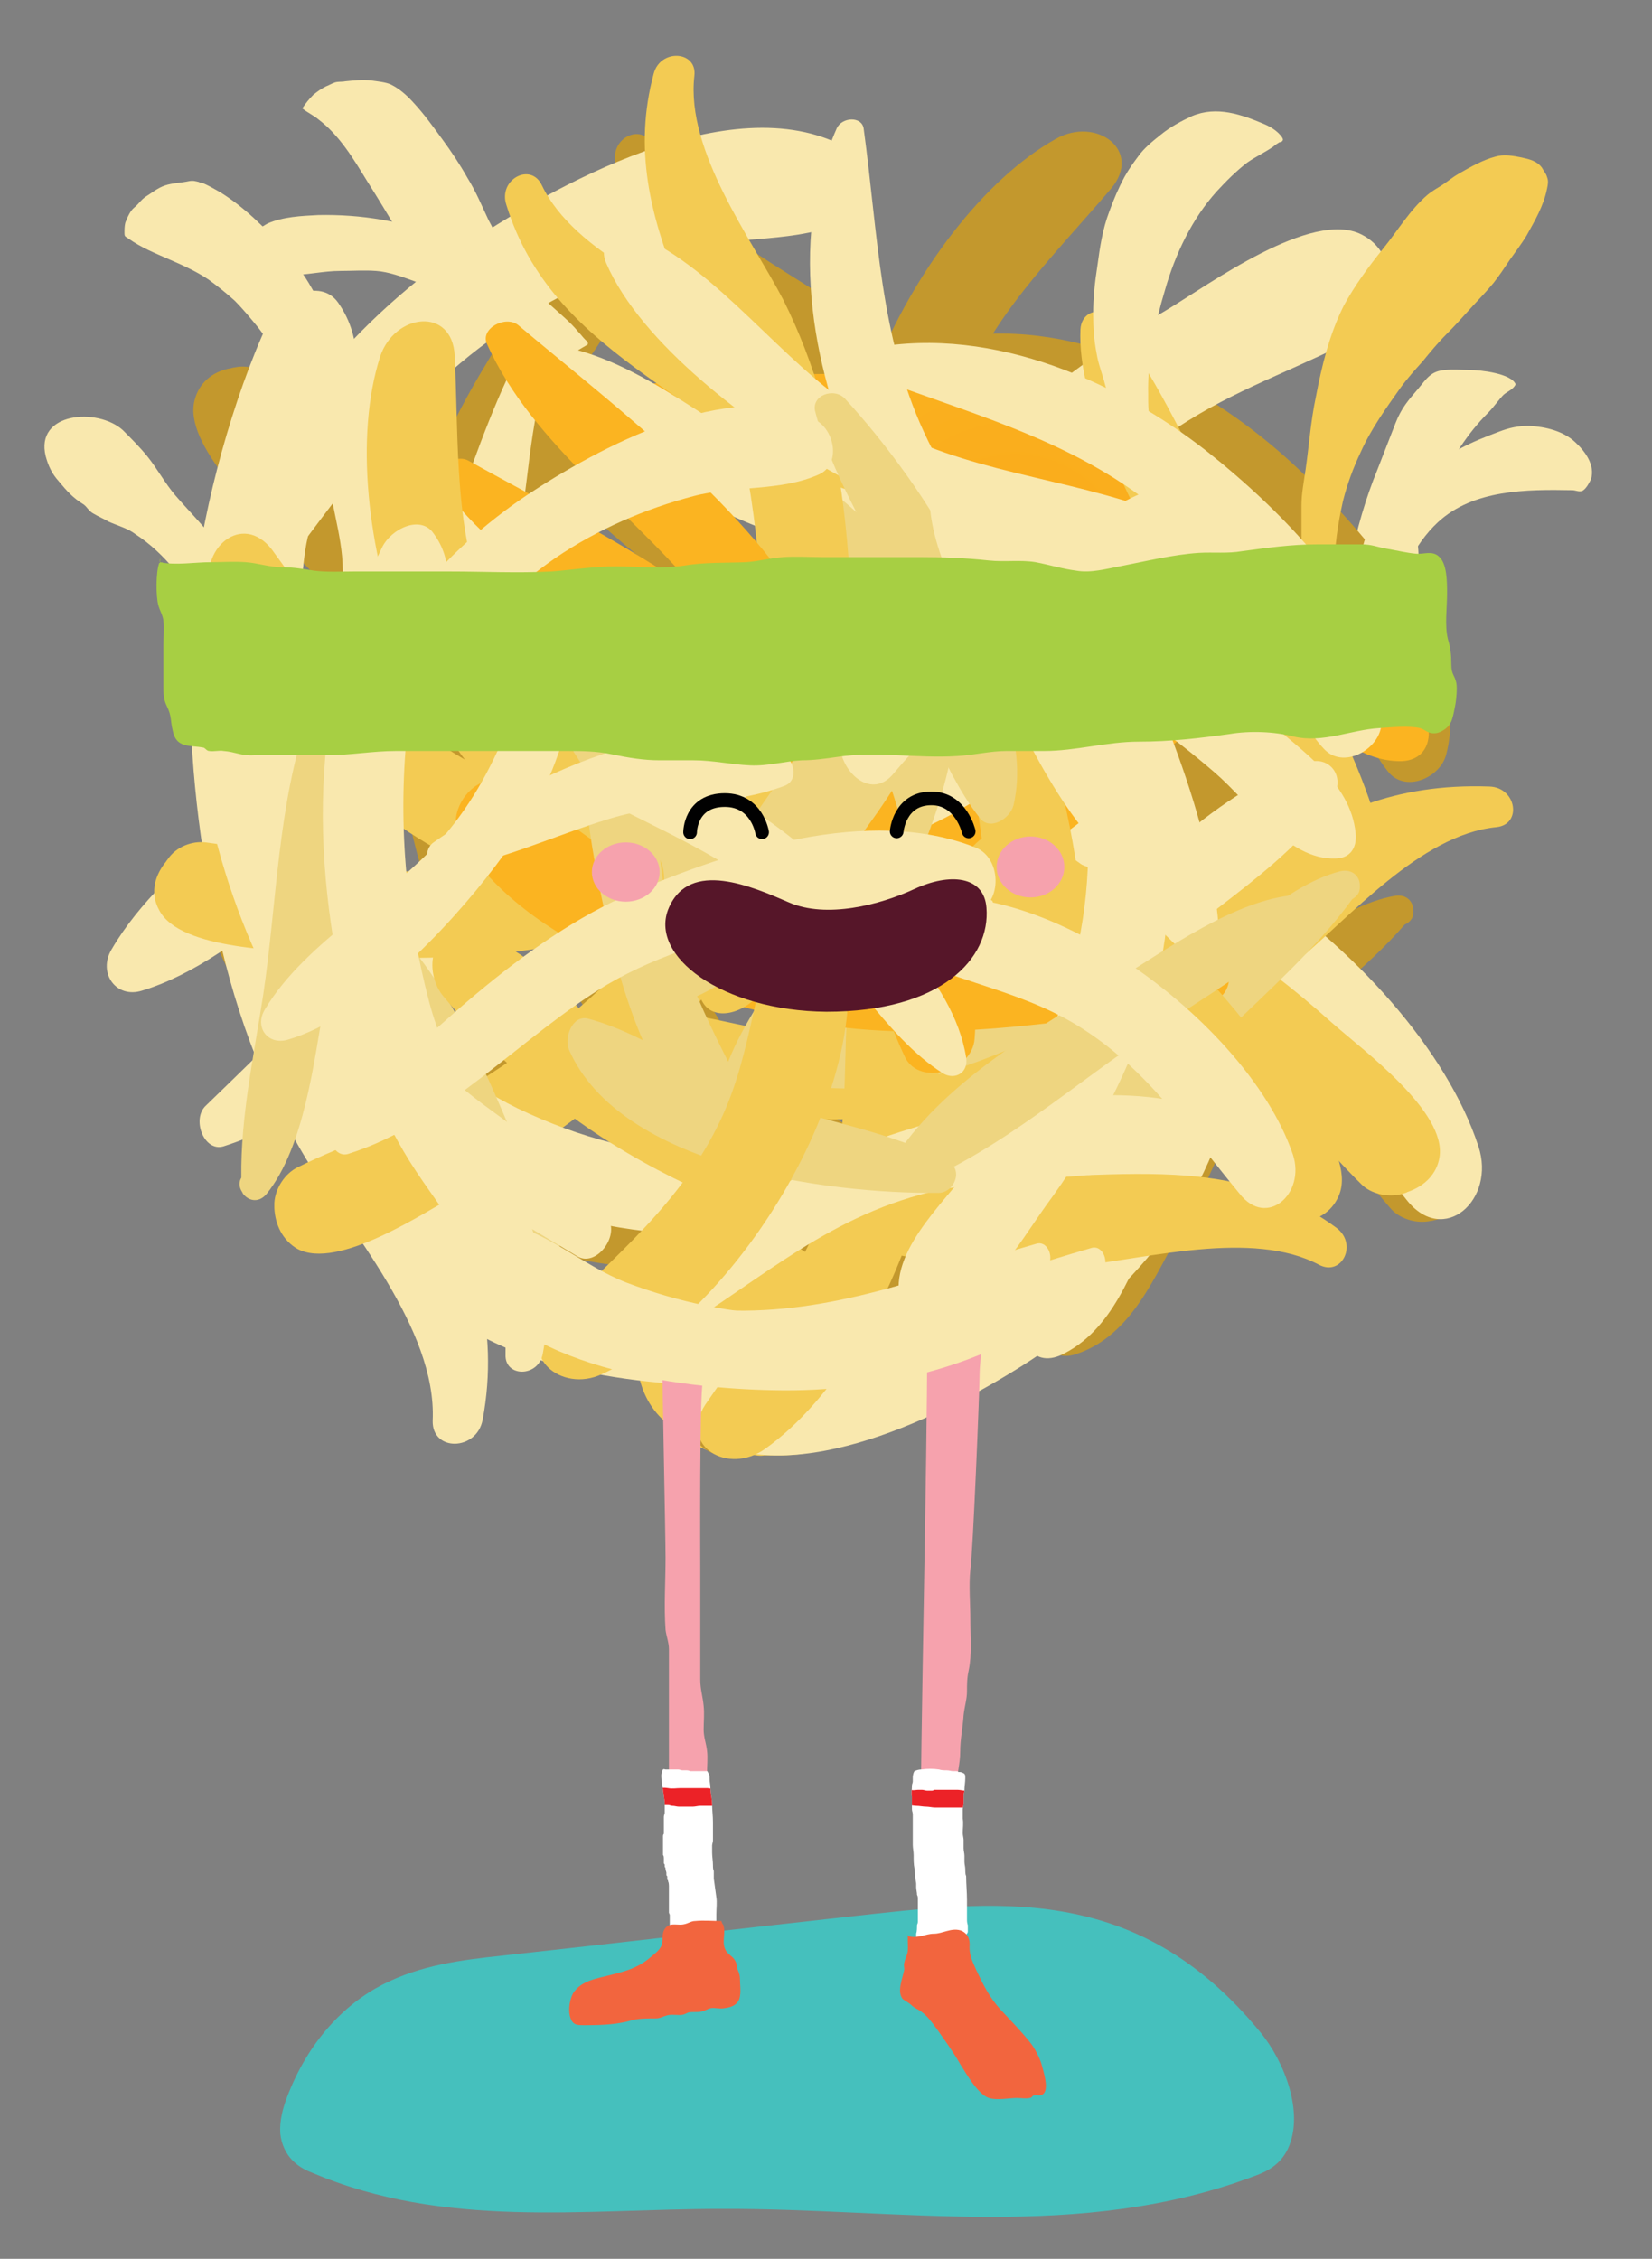 <?xml version="1.0" encoding="utf-8"?>
<!-- Generator: Adobe Illustrator 20.0.0, SVG Export Plug-In . SVG Version: 6.00 Build 0)  -->
<svg version="1.1" id="Layer_1" xmlns="http://www.w3.org/2000/svg" xmlns:xlink="http://www.w3.org/1999/xlink" x="0px" y="0px"
	 viewBox="0 0 195.1 266.8" style="enable-background:new 0 0 195.1 266.8;" xml:space="preserve">
<rect x="0" y="0" width="195.1" height="266.8" fill="#808080" stroke="none"/>
<style type="text/css">
	.st0{fill:#45C0BD;}
	.st1{fill:#F9E8AE;}
	.st2{fill:#F3CB53;}
	.st3{fill:#C3982D;}
	.st4{fill:url(#SVGID_1_);}
	.st5{fill:url(#SVGID_2_);}
	.st6{fill:#EED580;}
	.st7{fill:url(#SVGID_3_);}
	.st8{fill:url(#SVGID_4_);}
	.st9{fill:url(#SVGID_5_);}
	.st10{fill:#A7CF43;}
	.st11{fill:none;stroke:#010101;stroke-width:1.616;stroke-linecap:round;stroke-linejoin:round;stroke-miterlimit:10;}
	.st12{fill:#561629;}
	.st13{fill:#F6A2AD;}
	.st14{clip-path:url(#XMLID_2_);fill:#EC2227;}
	.st15{fill:#F2653E;}
	.st16{clip-path:url(#XMLID_3_);fill:#EC2227;}
</style>
<path class="st0" d="M100.1,226.4c-13.6,1.5-27.2,3.1-40.9,4.6c-4.7,0.5-9.5,1.1-14,3.4s-8.8,6.7-11.3,13.3
	c-0.5,1.3-0.9,2.8-0.8,4.3c0.3,2.7,2.1,4,3.7,4.6c15.7,6.7,32.1,4.3,48.3,4.3c21.1-0.1,42.5,3.9,63.1-3.9c1.4-0.5,3-1.3,3.9-3.2
	c2-4.3-0.5-10.4-3.2-13.7C134.2,222.1,117.4,224.5,100.1,226.4z"/>
<path class="st1" d="M166.9,66.7c1-0.1,0.5-2.2,0.5-2.9c0.1-2.4,1.5-4.6,2.6-6.7c1.5-3,3.3-5.9,5.7-8.3c0.7-0.7,1.3-1.6,1.9-2.2
	c0.5-0.4,1.1-0.6,1.4-1.2c-0.5-1.3-4.2-1.7-5.4-1.7c-1,0-2-0.1-2.9,0c-1.7,0.1-2.2,1-3.2,2.2c-1.2,1.4-2,2.3-2.7,4.1
	c-0.7,1.8-1.4,3.6-2.1,5.4c-1.4,3.4-2.5,7.2-3.2,10.8c1.5,0.4,6,0.4,6.4-1.5"/>
<path class="st2" d="M78.5,146.7c0,0.6,0.1,1.3,0,1.8c-0.2,0.7-0.5,1.5-0.7,2.2c-0.8,2.4-1.8,4.8-2.3,7.2c-0.8,3.8,0.3,7.9,3.4,10.3
	c1,0.8,1.9,1.6,2.9,2.2c1.3,0.9,2.9,1.4,4.5,1.4c0.8,0,1.6-0.1,2.4,0c0.6,0.1,1,0.2,1.6,0.1c2.2,0,4.2,0.1,6.3-0.7
	c2.8-1,5.2-2.7,7.9-3.7c1.6-0.6,3.2-1.2,4.6-2.1c1.7-1,3.3-2.3,5-3.4c3-2,5-4.8,7.4-7.4c1.3-1.5,2.9-2.7,3.5-4.7
	c0.4-1.6,0.2-2.9-0.9-4.2c-1.3-1.4-2.9-2.3-4.7-2.9c-2.2-0.7-4.6-0.9-6.9-1.1c-1.9-0.1-3.9-0.1-5.8,0.2c-2.5,0.3-4.8,1-7.2,1.7
	c-4.5,1.2-9.1,1.9-13.8,1.9c-2,0-3.7-0.2-5.6-0.6c-1.2-0.3-2.4-0.5-3.7-0.6"/>
<g>
	<g>
		<path class="st3" d="M133.8,109.6c0.3-8.2-1.2-18.8-3.4-26.4c-3.2-10.7-8.3-20.1-14.3-28.9c-4.9-7.2-10.6-13.4-17.5-18.4
			C92,31.3,80.3,25.7,77.1,17.3c-1.1-2.9-5.1-1.1-4.4,2c3.9,18,21.7,24,31.7,37.1c7.5,9.8,13.4,20.7,17.1,33.2
			c2.4,8.2-0.9,19.6,6.8,24.4C130.8,115.6,133.7,112.4,133.8,109.6L133.8,109.6z"/>
		<path class="st3" d="M173.6,140.3c1.3-5.3-8-13.4-11.4-16.9c-8.2-8.5-17.7-16-28.8-21.4c-5.2-2.5-11.5,4.8-6.2,7.4
			c9.7,4.8,17.7,11.1,24.9,18.4c4.6,4.6,7.8,10,12.1,14.9c1,1.2,3,1.9,4.8,1.5c0.2,0,0.4-0.1,0.5-0.1
			C171.7,143.6,173.2,142.2,173.6,140.3L173.6,140.3z"/>
		<path class="st3" d="M89.5,171.1c16.9-10.1,31.4-44.4,20-58.7c-1.4-1.7-4.2-0.4-4.8,1.5c-2.7,8.6-1.6,17.4-4.7,26.1
			c-3.5,10-10.4,17-17.2,25.5C79.2,169.9,84.8,173.9,89.5,171.1L89.5,171.1z"/>
		<path class="st3" d="M139.4,145.4c4-7,7-14.3,8.9-21.9c4.2-16.6-1.2-32.4-6.1-47.6c-0.8-2.5-5.4-1.5-5.7,1
			c-0.9,6.9,0.8,13.3,2.2,19.9c1.7,7.8,1.8,15.3,0.2,23.5c-1.3,6.9-4.4,13.5-7.8,19.9c-3,5.6-9.2,11.9-7.7,17.9
			c0.4,1.7,1.9,2.5,3.8,1.8C133.7,157.7,136.4,150.6,139.4,145.4z"/>
		<path class="st3" d="M120.1,122c2.4-14.7-7.4-30.8-15.6-41.9c-9.3-12.8-25.1-22.1-38.6-31c-1.6-1-4.5,0.9-3.5,2.6
			c6.7,11.4,20.1,18.2,29.4,27.8c5.6,5.8,9.5,13.1,12.8,20.2c3.6,7.7,4,16.2,7,23.9C113.1,127.1,119.5,125.9,120.1,122z"/>
		<path class="st3" d="M103.9,61.8c6.3,2.8,12.2,4.5,18.8,4.8c6.4,0.3,12.5-1.3,18.9-1c2.5,0.1,2.3-3-0.1-3.5
			c-11.9-2.6-23-1.7-34.6-7.4c-9.8-4.8-18.1-14.7-28.3-17.9c-2.6-0.8-4.7,1.4-3.3,3.8C80.5,49.6,94.4,57.7,103.9,61.8z"/>
		<path class="st3" d="M170.8,89.1c3.2-12.1-10-26.8-18.1-34.3c-9.3-8.6-23.6-16.8-38.3-15.2c-1.5,0.2-2.3,2.4-1,3
			c11.4,5.4,22.7,9.2,32,17.6c5,4.5,8.9,9.9,12,15.6c2.6,4.9,3,11,6.5,15.3C165.9,93.7,170.1,91.9,170.8,89.1z"/>
		<path class="st3" d="M126.8,94.9c4.5-14.4-11.6-32.8-21.5-41.5c-1.4-1.2-4.1,0.1-3.4,1.9c2.7,7,7.7,13.1,11.5,19.6
			c3.9,6.7,4.9,14.8,9.3,21.2C123.8,97.7,126.3,96.4,126.8,94.9z"/>
		<path class="st3" d="M149.6,123.7c5.6-4.7,11.6-9.1,16.3-14.5c0.5-0.2,1-0.7,1-1.3l0-0.2c0.1-1.1-0.7-2.1-2.1-1.9
			c-7.1,1.2-14.7,8.3-20,12.4c-8.7,6.8-19.4,14.5-23.9,24.2c-0.7,1.6,1,3.5,2.9,2.5C133.5,139.4,141.2,130.7,149.6,123.7z"/>
		<path class="st3" d="M114,102.3c5-9,10.2-22.3,5.6-31.3c-0.8-1.5-3.1-1-3.5,0.6c-2.8,9.9-4.2,18.9-9.4,28.4
			c-4.5,8.3-13.7,16-16.8,24.6c-0.6,1.7,0.8,3.2,2.8,2.4C102.6,123,109.4,110.6,114,102.3z"/>
	</g>
</g>
<g>
	<g>
		<path class="st3" d="M56.6,69.4c-0.5,8.2,0.6,18.9,2.7,26.5c2.9,10.7,7.7,20.3,13.4,29.3c4.7,7.4,10.2,13.7,17,18.9
			c6.4,4.9,17.9,10.8,20.9,19.3c1,2.9,5.1,1.3,4.5-1.9c-3.4-18.1-21-24.7-30.6-38.1c-7.2-10.1-12.8-21.1-16.1-33.7
			c-2.2-8.2,1.5-19.6-6.1-24.6C59.7,63.6,56.8,66.7,56.6,69.4L56.6,69.4z"/>
		<path class="st3" d="M23,47.2c-1.5,5.3,7.6,13.6,10.9,17.2C41.8,73.2,51,80.9,62,86.6c5.1,2.6,11.6-4.5,6.4-7.2
			c-9.5-5-17.3-11.6-24.4-19.1C39.6,55.5,36.6,50,32.4,45c-1-1.2-2.9-2-4.7-1.6c-0.2,0-0.4,0.1-0.5,0.1C25,43.9,23.5,45.3,23,47.2
			L23,47.2z"/>
		<path class="st3" d="M124.7,16.4C107.6,26,92.1,59.8,103,74.5c1.3,1.8,4.2,0.5,4.8-1.3c2.9-8.5,2.2-17.3,5.5-26
			c3.8-9.9,10.9-16.7,17.9-24.9C135,17.8,129.5,13.7,124.7,16.4L124.7,16.4z"/>
		<path class="st3" d="M57.4,43c-4.2,6.9-7.4,14.1-9.6,21.6c-4.7,16.5,0.3,32.5,4.7,47.7c0.7,2.5,5.3,1.7,5.7-0.9
			c1.1-6.9-0.4-13.3-1.6-20c-1.4-7.9-1.4-15.4,0.5-23.5c1.5-6.8,4.8-13.3,8.4-19.6c3.2-5.5,9.6-11.6,8.2-17.7
			c-0.4-1.7-1.8-2.5-3.8-1.9C63.4,30.9,60.5,37.9,57.4,43z"/>
		<path class="st3" d="M76,67c-2.8,14.6,6.5,31,14.4,42.4c9,13,24.4,22.8,37.7,32.1c1.5,1.1,4.5-0.7,3.5-2.5
			c-6.4-11.6-19.6-18.8-28.5-28.6c-5.5-6-9.1-13.3-12.2-20.6c-3.3-7.8-3.5-16.3-6.3-24.1C83.1,62.2,76.7,63.2,76,67z"/>
		<path class="st3" d="M90.4,127.7c-6.2-2.9-12.1-4.9-18.7-5.4c-6.4-0.5-12.5,0.9-18.9,0.5c-2.5-0.2-2.4,2.9,0,3.5
			c11.8,2.9,22.9,2.4,34.3,8.4c9.7,5.1,17.7,15.2,27.7,18.7c2.6,0.9,4.7-1.3,3.4-3.7C113.4,140.5,99.7,132.1,90.4,127.7z"/>
		<path class="st3" d="M24.3,98.4c-3.6,12,9.2,27.1,17,34.8c9.1,8.9,23.1,17.5,37.8,16.3c1.5-0.1,2.4-2.3,1.1-3
			c-11.3-5.8-22.5-9.9-31.4-18.6c-4.8-4.7-8.6-10.1-11.5-16c-2.5-5-2.7-11-6.1-15.5C29.3,94,25.1,95.6,24.3,98.4z"/>
		<path class="st3" d="M68.5,93.9c-5,14.3,10.6,33.1,20.3,42.1c1.4,1.3,4.1,0.1,3.4-1.8c-2.5-7.1-7.4-13.3-10.9-20
			c-3.7-6.9-4.5-14.9-8.7-21.4C71.5,91.2,69,92.4,68.5,93.9z"/>
		<path class="st3" d="M46.5,64.5c-5.7,4.5-11.8,8.8-16.7,14.1c-0.5,0.2-1,0.6-1,1.3l0,0.2c-0.1,1.1,0.7,2.1,2.1,1.9
			c7.1-1,14.9-7.8,20.4-11.8c8.9-6.5,19.8-14,24.6-23.5c0.8-1.5-0.9-3.5-2.8-2.6C63.1,49.2,55.1,57.7,46.5,64.5z"/>
		<path class="st3" d="M81.5,86.9c-5.3,8.9-10.9,22-6.5,31.1c0.7,1.5,3,1.1,3.5-0.5c3.1-9.8,4.7-18.7,10.2-28.1
			c4.8-8.2,14.2-15.6,17.5-24.1c0.6-1.6-0.7-3.2-2.7-2.5C93.4,66.6,86.3,78.7,81.5,86.9z"/>
	</g>
</g>
<g>
	<g>
		<path class="st1" d="M24.4,70.7c-0.1,0.2-0.3,0.3-0.4,0.5c0.9,0,1.9-0.5,3-0.5c0.7,0,1.5,0.1,2.2,0c0.2-1-0.9-1.9-1.4-2.7
			c-0.6-1-1-2-1.6-2.9c-1.5-2.4-3.7-4.5-5.5-6.6c-1.2-1.4-2.1-3.1-3.3-4.6c-0.9-1.1-1.9-2.1-2.9-3.1c-3-2.7-10.4-2.1-9.1,3.1
			c0.3,1.1,0.7,2,1.5,2.9c1,1.2,1.7,2,3,2.8c0.4,0.3,0.6,0.8,1.2,1.1c0.5,0.3,1.2,0.6,1.7,0.9c1.1,0.5,2.3,0.8,3.2,1.5
			c1.7,1.1,3.3,2.6,4.6,4.2c0.9,1.1,2.2,2.6,2.4,4.1c0.2,1.9-0.4,4.4-0.5,6.3c-0.3,10.2,0.8,20.4,2.8,30.3
			c2.1,10.4,5.5,20,10.8,28.8c5,8.3,15.5,20.1,15,31c-0.1,3.7,5.2,3.6,5.9-0.1c4.1-21.9-12.8-37.1-17.8-56.5
			c-3.7-14.5-5.1-29.4-3.3-45.1c1.1-10.3,10.3-21.5,4-30.4c-2.1-2.9-6.8-0.7-8.2,2.3c-4.2,9-7.6,21.6-8.7,31.1
			c-0.1,0.9-0.2,1.8-0.3,2.8"/>
		<path class="st1" d="M160.8,27.7c-5.9-3-18,5.9-23,8.9c-12.3,7.3-23.7,16.6-33,28.3c-4.3,5.5,2.6,14.9,7.1,9.3
			c8.2-10.1,17.8-17.9,28.4-24.5c6.7-4.2,13.9-6.5,20.8-10.3c1.7-0.9,3-3,3-5.2c0-0.2,0-0.4,0-0.7C164.2,31,163,28.8,160.8,27.7
			L160.8,27.7z"/>
		<path class="st1" d="M174.6,135.4c-7.4-22.7-44-49-64-39.3c-2.4,1.2-1.6,4.8,0.4,6c9.4,5.5,20.1,6.6,29.6,12.5
			c10.9,6.8,17.3,16.9,25.5,27.1C170.5,147.3,176.7,141.7,174.6,135.4L174.6,135.4z"/>
		<radialGradient id="SVGID_1_" cx="119.891" cy="66.987" r="38.131" gradientUnits="userSpaceOnUse">
			<stop  offset="0" style="stop-color:#F9AA1A"/>
			<stop  offset="1" style="stop-color:#FBB421"/>
		</radialGradient>
		<path class="st4" d="M154.8,67.6c-7.2-6.7-15.1-12.1-23.5-16.4c-18.5-9.4-38.7-7.2-57.8-5.6c-3.1,0.3-3.3,5.9-0.3,7
			c8,2.9,15.9,2.7,24.1,2.8c9.7,0.1,18.6,2,27.8,6c7.8,3.4,14.7,8.8,21.4,14.6c5.8,5,11.5,14.1,19.1,13.9c2.1-0.1,3.4-1.6,3.1-4
			C167.8,77.6,160.1,72.5,154.8,67.6z"/>
		<path class="st1" d="M124.9,86.1c-16.7-6.8-38.3,0.5-53.7,7.2c-17.6,7.6-32.8,23.7-46.9,37.3c-1.7,1.6-0.2,5.5,2.1,4.8
			c15.3-4.9,26.9-18.9,40.7-27.2c8.4-5.1,18-7.7,27.3-9.7c10-2.2,20.2-0.4,30.1-1.9C129,95.7,129.3,87.9,124.9,86.1z"/>
		<path class="st1" d="M49.4,89.1c5-6.7,8.6-13.2,10.8-21c2.1-7.5,1.9-15.1,3.9-22.6c0.8-2.9-2.9-3.5-4.2-0.8
			c-6.2,13.4-8.2,26.7-18,38.8c-8.3,10.3-22.2,17.5-28.7,28.6c-1.7,2.8,0.5,5.9,3.6,4.9C28.7,113.4,42,99.2,49.4,89.1z"/>
		<path class="st1" d="M99.7,17.3c-13.4-7.1-34.4,4.6-45.4,12.1c-12.6,8.7-26.1,23.3-28.2,41.1c-0.2,1.9,2.2,3.4,3.3,2
			c9.5-12,17-24.4,29.4-33c6.7-4.7,14-7.9,21.7-10c6.5-1.8,13.7-0.6,19.8-3.6C103.7,24.3,102.8,18.9,99.7,17.3z"/>
		<path class="st1" d="M94.7,70.9c-15.8-9.2-41.9,4.9-54.8,14.3c-1.8,1.3-1,4.8,1.4,4.5c9-1.3,17.6-5.6,26.3-8.3
			c9-2.8,18.8-1.9,27.5-5.3C97.2,75.2,96.3,71.9,94.7,70.9z"/>
		<path class="st2" d="M144.8,61.6c-4.1-7.9-7.7-16.1-12.8-23.1c-0.1-0.7-0.5-1.3-1.3-1.5l-0.3-0.1c-1.3-0.4-2.7,0.3-2.8,2
			c-0.4,8.7,5.8,19.6,9.3,27c5.6,12.1,12,26.8,22.2,34.7c1.7,1.3,4.4-0.2,3.7-2.7C159.1,84.8,150.9,73.4,144.8,61.6z"/>
		<path class="st1" d="M100,88c-9.3-8.4-23.6-18.1-35.5-15c-1.9,0.5-2,3.4-0.2,4.3c10.9,6,21.2,10,31,18.7
			c8.6,7.6,15.2,20.5,24.5,26.4c1.8,1.1,4-0.1,3.6-2.6C121.4,107,108.5,95.7,100,88z"/>
	</g>
	<path class="st2" d="M157.6,67.3c0-2.8,0.4-5.4,1-8.1c0.5-2,1.2-3.9,2.1-5.8c1.2-2.7,3-5.2,4.7-7.6c0.8-1.1,1.7-2.1,2.6-3.1
		c0.9-1.1,1.8-2.2,2.8-3.2c1-1,1.9-2,2.8-3c0.9-1,1.9-2,2.8-3.1c0.7-0.9,1.3-1.8,1.9-2.7c0.7-1,1.4-1.9,2-2.9c1-1.8,2-3.5,2.4-5.5
		c0.1-0.5,0.2-0.9,0-1.4c-0.1-0.4-0.4-0.7-0.6-1.1c-0.6-0.8-1.5-1-2.4-1.2c-1-0.2-2.1-0.4-3.1-0.1c-1.5,0.4-2.9,1.2-4.3,2
		c-0.7,0.4-1.3,0.9-1.9,1.3c-0.6,0.4-1.2,0.7-1.8,1.2c-2.1,1.8-3.5,4.2-5.2,6.3c-1.7,2.1-3.4,4.4-4.7,6.8c-1.7,3.4-2.6,7.1-3.3,10.8
		c-0.6,2.8-0.8,5.7-1.2,8.5c-0.2,1.4-0.5,2.9-0.5,4.3c0,1.3,0,2.7,0,4c0,0.4-0.1,0.9,0,1.2c0.1,0.5,0.4,0.6,0.9,0.9
		c0.7,0.3,1.5,0.5,2.3,0.7c0.4,0.1,0.7,0.2,1.1,0.3c-0.2-0.1-0.3-0.2-0.4-0.3"/>
	<path class="st1" d="M136.4,50.6c-0.9,0.1-0.8-3.7-0.8-4c-0.1-4.2,0.8-8.4,2-12.4c1.2-4.2,3.2-8.4,6.1-11.6
		c1.1-1.2,2.3-2.4,3.6-3.4c1-0.7,2.1-1.2,3.1-1.9c0.2-0.2,0.4-0.3,0.7-0.5c0.1,0,0.2,0,0.3-0.1c0.2-0.2,0.1-0.3,0-0.5
		c-0.5-0.7-1.3-1.2-2-1.5c-2.8-1.2-5.7-2.2-8.6-1c-1.3,0.6-2.6,1.3-3.7,2.2c-1,0.8-2,1.6-2.7,2.6c-0.6,0.8-1.1,1.5-1.6,2.4
		c-0.7,1.3-1.3,2.7-1.8,4.1c-0.8,2.1-1.1,4.2-1.4,6.4c-0.3,1.9-0.5,3.8-0.5,5.7c0,1.5,0.1,3.1,0.4,4.6c0.2,1.3,0.7,2.5,1,3.7
		c0.3,1.1,0.7,2.3,1,3.4c0.2,0.8,0.4,1.9,0.8,2.6c0.4,0.6,1.4,0.6,2.1,0.7c1.1,0.2,2.1,0.2,3.2,0.2"/>
	<path class="st1" d="M40.5,69.3c0-1.2,0-2.4-0.1-3.6c-0.2-2.1-0.7-4.2-1.1-6.2c-1.5-7.5-4.1-14.7-8.8-20.8
		c-0.9-1.1-1.8-2.2-2.8-3.2c-1-0.9-2-1.7-3.1-2.5c-1.5-1-3.1-1.7-4.7-2.4c-1.6-0.7-3.3-1.4-4.7-2.4c-0.4-0.3-0.5-0.2-0.5-0.7
		c0-0.4,0-0.8,0.1-1.2c0.2-0.5,0.4-1,0.7-1.4c0.2-0.3,0.4-0.4,0.7-0.7c0.3-0.3,0.5-0.6,0.9-0.9c0.8-0.5,1.5-1.1,2.4-1.4
		c0.9-0.3,1.9-0.3,2.8-0.5c0.5-0.1,0.8,0,1.2,0.1c0.1,0.1,0.3,0.1,0.4,0.1c0.7,0.3,1.4,0.7,2.1,1.1c2.9,1.8,5.3,4.2,7.6,6.8
		c0.8,0.9,1.5,1.9,2.2,2.9c0.9,1.3,1.6,2.7,2.4,4.1c0.5,0.9,0.8,1.8,1.3,2.6c1.1,2.4,2,4.8,3,7.3c0.8,1.9,1.2,3.9,1.7,5.8
		c0.6,2.2,1.1,4.4,1.7,6.5c0.6,2.1,1.1,4.1,1.6,6.2c0.2,1,0.6,2.1,0.7,3.2c0,0.3,0,0.6,0,0.8c0,0.3,0,0.2-0.3,0.3
		c-0.4,0.1-0.9,0.1-1.2,0.1c-0.9,0.1-1.9,0.4-2.8,0.6c-1.1,0.3-2.3,0.9-3.4,0.6"/>
	<path class="st1" d="M53.8,38.5c-0.8-1.6-2-3.1-2.9-4.7c-2.6-4.2-5-8.4-7.6-12.5c-1.6-2.6-3.2-5.3-5.7-7.2
		c-0.6-0.5-1.3-0.8-1.9-1.3c0.4-0.6,0.8-1.1,1.3-1.6c0.5-0.4,0.9-0.7,1.5-1c0.3-0.1,0.6-0.3,0.9-0.4c0.4-0.2,0.9-0.1,1.4-0.2
		c1-0.1,2-0.2,3-0.1c0.7,0.1,1.8,0.2,2.4,0.5c1,0.5,1.9,1.3,2.7,2.2c1.2,1.3,2.2,2.7,3.3,4.2c1.1,1.5,2.1,3,3,4.6
		c1,1.6,1.7,3.3,2.5,5c0.7,1.3,1.3,2.5,1.9,3.8c1,2.3,2,4.8,2.5,7.3c0.1,0.3,0.2,0.7,0.1,1c-0.1,0.4-0.7,0.4-1,0.5
		c-0.6,0.2-1.2,0.3-1.8,0.4c-1.2,0.3-2.4,0.8-3.5,1.4c-1,0.5-1.7,1.1-2.4,1.8"/>
	<path class="st1" d="M69.4,40.7c0.1-0.3-0.1-0.4-0.3-0.6c-0.3-0.3-0.5-0.6-0.8-0.9c-0.9-1.1-2-2-3.1-3c-0.8-0.7-1.5-1.4-2.4-2
		C62,33.5,61,33,60.1,32.4c-2.5-1.6-5-3.1-7.7-4.3c-4.6-2-9.8-2.8-14.8-2.7c-2,0.1-4.2,0.2-6,1c-0.4,0.2-0.7,0.5-1.1,0.5
		c-0.1,0.4-0.1,1,0,1.3c0,0.3,0.2,0.6,0.3,1c0.1,0.5,0.2,1,0.3,1.5c0.1,0.5,0.2,1.2,0.6,1.5c0.7,0.5,1.7,0.3,2.5,0.3
		c2,0,4-0.5,6-0.5c1.4,0,2.8-0.1,4.2,0c1.5,0.1,3.1,0.7,4.5,1.2c3.4,1.3,6.1,3.9,8.5,6.5c1.1,1.2,2.1,2.3,3,3.7
		c0.5,0.8,1.2,1.7,1.5,2.6c-0.3-0.1-0.5-0.3-0.7-0.5"/>
	<path class="st1" d="M165.5,69.1c0.1-0.9,0.5-1.9,0.9-2.7c0.8-1.7,2-3.4,3.4-4.7c4.2-3.9,10.5-3.9,15.9-3.8c0.4,0,0.9,0.3,1.3,0
		c0.4-0.3,0.7-0.9,0.9-1.3c0.5-1.7-0.7-3.3-1.9-4.4c-1.4-1.3-3.5-1.8-5.4-1.9c-1.3,0-2.3,0.2-3.6,0.7c-1.6,0.6-3.1,1.2-4.6,2
		c-2.5,1.2-4.9,2.7-6.8,4.7c-1.7,1.8-3.8,3.8-4.5,6.3c-0.4,1.4-0.5,2.7-0.5,4.2c0,0.3,0,0.7,0,1.1c0,0.3,0,0.2,0.2,0.3
		c0.4,0.1,1,0,1.4-0.1c0.6-0.1,1.2-0.1,1.8-0.1c0.7,0,1.4-0.2,2.2-0.2c0.3,0,0.8,0.1,1-0.1c-0.1-0.2-0.2-0.4-0.4-0.5"/>
</g>
<g>
	<g>
		<path class="st2" d="M72.9,128.7c7.9,2.4,18.5,3.7,26.4,3.5c11.1-0.4,21.6-2.8,31.6-6.4c8.3-2.9,15.7-6.8,22.2-12.2
			c6.2-5.1,14.6-15,23.6-15.9c3.1-0.3,2.4-4.7-0.8-4.8c-22.7-0.8-29.8,14.8-44.1,21.1c-11.3,5-23.4,7.6-36.5,8
			c-8.5,0.3-18.7-5.9-25.3,0.3C67.9,124.3,70.2,127.9,72.9,128.7L72.9,128.7z"/>
		<path class="st2" d="M35.1,147.5c4.8,2.6,15-4.3,19.2-6.6c10.3-5.7,20-12.9,28.1-22.3c3.8-4.4-1.7-12.3-5.6-7.9
			c-7.1,8.1-15.2,14.2-24.2,19.4c-5.7,3.2-11.7,4.9-17.5,7.8c-1.4,0.7-2.6,2.4-2.7,4.2c0,0.2,0,0.4,0,0.6
			C32.5,144.7,33.4,146.5,35.1,147.5L35.1,147.5z"/>
		<path class="st2" d="M24.9,70c5.4,18.9,34.8,41.7,51.6,34.4c2-0.9,1.5-3.9-0.2-5c-7.6-4.8-16.4-6.1-24-11.3
			c-8.8-5.9-13.8-14.5-20.2-23.2C28.6,60.4,23.4,64.8,24.9,70L24.9,70z"/>
		<path class="st1" d="M36.8,124.9c5.8,5.7,12.1,10.5,18.9,14.2c15,8.3,31.7,7.2,47.5,6.4c2.6-0.1,2.9-4.8,0.5-5.8
			c-6.5-2.6-13.1-2.7-19.8-3c-8-0.4-15.3-2.2-22.8-5.8c-6.3-3.1-11.9-7.7-17.2-12.7c-4.6-4.3-9.1-12-15.3-12.1
			c-1.7,0-2.9,1.2-2.7,3.2C26.4,116.2,32.6,120.7,36.8,124.9z"/>
		
			<radialGradient id="SVGID_2_" cx="-237.626" cy="-2316.664" r="1.282" gradientTransform="matrix(-25.864 3.876 4.513 30.113 3983.049 70961.117)" gradientUnits="userSpaceOnUse">
			<stop  offset="0" style="stop-color:#F9AA1A"/>
			<stop  offset="1" style="stop-color:#FBB421"/>
		</radialGradient>
		<path class="st5" d="M64.5,112.3c13.6,6.1,31.7,0.7,44.5-4.3c14.7-5.7,27.8-18.5,39.9-29.3c1.4-1.3,0.3-4.5-1.6-4
			c-12.8,3.6-22.8,14.7-34.4,21.2c-7.1,4-15.1,5.8-22.8,7.2c-8.3,1.5-16.7-0.3-24.9,0.6C61.4,104.2,60.9,110.6,64.5,112.3z"/>
		<path class="st1" d="M126.8,112.1c-4.3,5.4-7.5,10.6-9.5,17c-2,6.1-2,12.4-3.9,18.5c-0.7,2.4,2.3,3,3.4,0.8
			c5.5-10.9,7.6-21.8,16-31.5c7.2-8.2,18.9-13.7,24.6-22.7c1.5-2.3-0.2-4.9-2.8-4.2C144.6,92.7,133.2,104,126.8,112.1z"/>
		<path class="st1" d="M83.1,169.8c10.9,6.2,28.5-2.7,37.8-8.6c10.7-6.8,22.3-18.5,24.5-33.1c0.2-1.5-1.7-2.9-2.6-1.7
			c-8.2,9.6-14.8,19.6-25.3,26.3c-5.6,3.6-11.8,6.1-18.2,7.6c-5.4,1.3-11.4,0.1-16.5,2.4C80,163.9,80.6,168.3,83.1,169.8z"/>
		<path class="st6" d="M88.9,125.7c12.8,8.1,34.7-2.8,45.6-10.1c1.6-1.1,1-4-1-3.7c-7.5,0.8-14.7,4.1-21.9,6.1
			c-7.5,2-15.6,1-22.9,3.5C86.9,122.1,87.6,124.9,88.9,125.7z"/>
		<path class="st6" d="M55.2,140.3c3.1,6.6,5.8,13.5,9.9,19.5c0.1,0.6,0.4,1.1,1,1.3l0.2,0.1c1.1,0.4,2.2-0.2,2.3-1.6
			c0.6-7.2-4.2-16.3-6.8-22.5c-4.3-10.2-9.1-22.4-17.2-29.3c-1.3-1.1-3.7,0.1-3.1,2.1C44.1,120.7,50.6,130.4,55.2,140.3z"/>
		<path class="st6" d="M85,111.4c7.4,7.2,18.9,15.6,28.8,13.5c1.6-0.4,1.7-2.7,0.3-3.6c-8.8-5.2-17.1-8.9-25-16.4
			c-6.9-6.5-11.9-17.4-19.4-22.5c-1.4-1-3.3,0-3,2.1C68,95.2,78.2,104.8,85,111.4z"/>
	</g>
</g>
<g>
	<g>
		<path class="st2" d="M127.8,109.3c-0.3-8.2-2.7-18.7-5.5-26c-4.1-10.4-9.9-19.4-16.5-27.6c-5.5-6.8-11.7-12.5-18.9-16.9
			c-6.9-4.1-19-8.8-22.9-16.9c-1.3-2.8-5.2-0.7-4.2,2.3c5.4,17.6,23.6,22.2,34.6,34.5c8.3,9.2,15,19.6,19.7,31.7
			c3.1,7.9,0.7,19.6,8.7,23.8C125.3,115.4,127.9,112,127.8,109.3L127.8,109.3z"/>
		<path class="st2" d="M170,136.7c0.9-5.4-9.1-12.7-12.7-15.9c-8.8-7.9-18.9-14.6-30.4-19c-5.4-2.1-11.1,5.7-5.6,7.9
			c10,4,18.5,9.6,26.3,16.3c4.9,4.3,8.6,9.4,13.2,13.9c1.1,1.1,3.1,1.6,4.9,1.1c0.2-0.1,0.4-0.1,0.5-0.2
			C168.3,140.1,169.7,138.6,170,136.7L170,136.7z"/>
		<path class="st2" d="M90.4,171.1c16-11.4,27.7-46.7,15.2-60.1c-1.5-1.6-4.2-0.1-4.6,1.8c-2,8.8-0.3,17.4-2.6,26.4
			c-2.7,10.3-9,17.8-15.1,26.7C80.1,170.8,86,174.3,90.4,171.1L90.4,171.1z"/>
		<path class="st1" d="M136.3,144.5c3.5-7.3,5.8-14.9,7.1-22.5c2.9-16.9-3.8-32.2-9.9-46.9c-1-2.4-5.5-1.1-5.6,1.5
			c-0.3,7,1.8,13.2,3.7,19.7c2.3,7.7,3,15.1,2.1,23.4c-0.8,6.9-3.3,13.8-6.2,20.4c-2.6,5.8-8.3,12.6-6.3,18.5c0.6,1.6,2.1,2.3,4,1.5
			C131.5,157.2,133.7,149.9,136.3,144.5z"/>
		
			<radialGradient id="SVGID_3_" cx="-454.676" cy="-2203.931" r="1.282" gradientTransform="matrix(12.286 23.088 26.881 -14.304 65230.523 -20592.268)" gradientUnits="userSpaceOnUse">
			<stop  offset="0" style="stop-color:#F9AA1A"/>
			<stop  offset="1" style="stop-color:#FBB421"/>
		</radialGradient>
		<path class="st7" d="M115.1,122.7c1.2-14.9-9.9-30.1-18.9-40.5c-10.3-12-26.8-20-40.9-27.8c-1.7-0.9-4.4,1.2-3.2,2.8
			C59.7,68,73.6,73.7,83.6,82.5c6.1,5.3,10.5,12.3,14.4,19.1c4.2,7.3,5.3,15.8,8.9,23.3C108.6,128.3,114.8,126.6,115.1,122.7z"/>
		<path class="st1" d="M94.2,64c6.5,2.2,12.5,3.5,19.2,3.3c6.4-0.2,12.4-2.3,18.8-2.5c2.5-0.1,2-3.2-0.4-3.5
			c-12.1-1.6-23.1,0.1-35-4.6c-10.2-4-19.2-13.2-29.6-15.6c-2.6-0.6-4.5,1.8-3,4C69.9,53.7,84.4,60.6,94.2,64z"/>
		<path class="st1" d="M163.1,85.9c2.3-12.3-12.1-25.9-20.7-32.7c-10-7.8-24.8-14.8-39.4-12.1c-1.5,0.3-2.1,2.5-0.8,3.1
			c11.8,4.5,23.4,7.4,33.3,15c5.3,4.1,9.7,9.1,13.2,14.6c3,4.7,3.9,10.7,7.7,14.7C158.6,90.8,162.6,88.7,163.1,85.9z"/>
		<path class="st6" d="M119.7,95.1c3.4-14.7-14.2-31.8-24.8-39.7c-1.5-1.1-4.1,0.4-3.2,2.2c3.3,6.8,8.8,12.4,13.1,18.6
			c4.4,6.4,6.1,14.3,10.9,20.4C116.9,98.2,119.3,96.7,119.7,95.1z"/>
		<path class="st6" d="M144.7,122c5.2-5.1,10.8-10,15-15.8c0.5-0.3,0.9-0.7,0.9-1.4l0-0.2c0-1.1-0.9-2-2.3-1.7c-7,1.8-14,9.4-19,14
			c-8.2,7.4-18.1,16-21.9,26c-0.6,1.6,1.3,3.4,3.1,2.2C129.9,139,136.9,129.7,144.7,122z"/>
		<path class="st6" d="M107.5,103.6c4.3-9.4,8.4-23.1,3.1-31.6c-0.9-1.4-3.1-0.7-3.5,0.9c-2,10.1-2.6,19.1-7.1,29.1
			c-3.9,8.6-12.4,17-14.8,25.8c-0.5,1.7,1.1,3.1,2.9,2.2C97.8,125.1,103.6,112.2,107.5,103.6z"/>
	</g>
</g>
<g>
	<g>
		<path class="st2" d="M52.3,117.6c5.2,6.4,13.3,13.4,20,17.5c9.5,5.9,19.5,9.6,29.8,12.2c8.5,2.2,16.8,3,25.3,2.2
			c8-0.8,20.5-4.3,28.4-0.1c2.7,1.4,4.6-2.5,2-4.4c-14.8-10.9-32.2-3.7-48.4-6.9c-12.2-2.4-23.7-6.7-34.8-13.6
			c-7.2-4.5-12.3-15.3-21.2-13.8C50.5,111.1,50.5,115.4,52.3,117.6L52.3,117.6z"/>
		<path class="st2" d="M18.8,107.5c2.5,4.8,14.9,4.7,19.7,5.2c11.8,1,23.9,0.4,35.8-3c5.6-1.6,5.5-11.2-0.2-9.7
			c-10.4,2.8-20.6,3.4-30.9,2.7c-6.5-0.4-12.5-2.4-18.9-3.2c-1.6-0.2-3.5,0.5-4.5,2c-0.1,0.1-0.2,0.3-0.3,0.4
			C18.1,103.7,17.8,105.7,18.8,107.5L18.8,107.5z"/>
		<path class="st2" d="M44.9,42.1c-6,18.7,5.7,54,23.8,57.3c2.2,0.4,3.4-2.4,2.6-4.2C67.7,87,61.1,81,57.6,72.5
			c-4-9.8-3.4-19.7-3.9-30.5C53.4,36.2,46.6,37,44.9,42.1L44.9,42.1z"/>
		<path class="st1" d="M24.4,94.4c1.6,7.9,4.2,15.4,7.8,22.3c7.8,15.3,22.4,23.5,36,31.7c2.2,1.3,5-2.4,3.6-4.5
			c-3.9-5.8-9.4-9.5-14.8-13.5c-6.4-4.8-11.5-10.3-15.7-17.5c-3.5-6-5.6-13-7.2-20.1c-1.4-6.2-0.9-15-6-18.5c-1.4-1-3-0.6-4.1,1.2
			C20.6,81.4,23.2,88.5,24.4,94.4z"/>
		
			<radialGradient id="SVGID_4_" cx="-163.593" cy="-2262.187" r="1.282" gradientTransform="matrix(-23.659 -11.145 -12.976 27.546 -33587.332 60511.289)" gradientUnits="userSpaceOnUse">
			<stop  offset="0" style="stop-color:#F9AA1A"/>
			<stop  offset="1" style="stop-color:#FBB421"/>
		</radialGradient>
		<path class="st8" d="M54.4,99.2c7.9,12.6,25.9,18.2,39.4,21.2c15.4,3.4,33.4,0,49.4-2.2c1.9-0.3,2.8-3.6,0.9-4.2
			c-12.6-4.1-27.1-0.4-40.4-1.5c-8.1-0.6-15.8-3.5-23-6.7c-7.7-3.4-13.7-9.5-21.1-13.3C56.3,90.8,52.3,95.9,54.4,99.2z"/>
		<path class="st1" d="M106.3,133.7c-6.6,2.1-12.1,4.7-17.3,8.8c-5.1,4-8.6,9.2-13.5,13.3c-1.9,1.6,0.3,3.8,2.4,2.6
			c10.6-6,18.4-13.9,30.8-17.3c10.6-2.9,23.3-0.9,33.1-5.2c2.5-1.1,2.5-4.2,0-5C131.9,127.4,116.1,130.5,106.3,133.7z"/>
		<path class="st6" d="M67.2,124c6.1,13.8,30.4,17,43.6,16.9c1.9,0,3-2.7,1.2-3.7c-6.7-3.5-14.5-4.7-21.6-7.1
			c-7.4-2.5-13.5-7.8-21-9.8C67.6,119.9,66.6,122.5,67.2,124z"/>
		<path class="st6" d="M31.1,117.4c-1.1,7.2-2.7,14.5-2.6,21.7c-0.3,0.5-0.3,1.1,0.1,1.7l0.1,0.2c0.7,0.9,1.9,1.1,2.8,0
			c4.5-5.6,5.6-15.9,6.8-22.5c2.1-10.8,4.9-23.7,1.9-33.9c-0.5-1.7-3.1-2-3.8,0C32.8,95,32.7,106.6,31.1,117.4z"/>
		<path class="st6" d="M71.9,110c2.2,10.1,7,23.5,16.4,27.2c1.5,0.6,3-1.3,2.2-2.8c-4.4-9.3-9.3-16.9-11.7-27.5
			c-2.1-9.2-0.2-21-3.6-29.5c-0.7-1.6-2.7-1.8-3.7,0C66.8,87,69.9,100.7,71.9,110z"/>
		<path class="st1" d="M48.6,149.9c5.6,11.2,25.2,13.6,36.2,13.8c12.7,0.3,28.8-3,38.8-13.9c1-1.1,0.2-3.3-1.2-2.9
			c-12.2,3.5-23.2,8.1-35.6,7.9c-6.7-0.1-13.2-1.5-19.3-3.8c-5.2-2-9.5-6.2-15-7.2C49.3,143.3,47.3,147.4,48.6,149.9z"/>
	</g>
</g>
<g>
	<g>
		<path class="st2" d="M89.9,117c4.1-7.1,7.6-17.3,9.1-25c2-10.9,1.9-21.7,0.6-32.2c-1.1-8.7-3.3-16.8-7.1-24.4
			C88.8,28.3,81,17.9,82,9c0.4-3-4-3.3-4.8-0.3c-4.8,17.8,8.2,31.3,11.1,47.6c2.1,12.2,2.3,24.5-0.1,37.3c-1.6,8.4-9.8,17-5.2,24.8
			C84.5,120.9,88.5,119.4,89.9,117L89.9,117z"/>
		<path class="st2" d="M158.2,141c1.9-5.1-6.5-14.2-9.4-18c-7.2-9.4-15.8-17.9-26.3-24.4c-4.9-3.1-12,3.5-7,6.7
			c9.1,5.8,16.3,12.9,22.7,21c4,5.1,6.6,10.8,10.3,16.1c0.9,1.3,2.7,2.2,4.6,2c0.2,0,0.4,0,0.6-0.1
			C155.9,144.1,157.5,142.9,158.2,141L158.2,141z"/>
		<path class="st2" d="M71.1,162.3c17.9-8.2,36.1-40.6,26.4-56.1c-1.2-1.9-4.1-0.9-4.9,0.9c-3.6,8.2-3.6,17.1-7.6,25.4
			c-4.6,9.6-12.3,15.8-19.9,23.4C61,160,66.2,164.6,71.1,162.3L71.1,162.3z"/>
		<path class="st1" d="M123.6,142.3c4.8-6.5,8.5-13.5,11.3-20.8c6-16.1,2.4-32.4-0.8-47.9c-0.5-2.5-5.2-2.1-5.8,0.4
			c-1.6,6.8-0.7,13.3-0.1,20c0.8,8,0.1,15.4-2.4,23.4c-2.1,6.7-5.8,12.9-10,18.9c-3.6,5.2-10.5,10.8-9.6,16.9
			c0.2,1.7,1.6,2.6,3.6,2.2C116.5,153.9,120.1,147.2,123.6,142.3z"/>
		
			<radialGradient id="SVGID_5_" cx="-433.948" cy="-2238.253" r="1.282" gradientTransform="matrix(7.684 24.999 29.105 -8.947 68808.906 -8698.316)" gradientUnits="userSpaceOnUse">
			<stop  offset="0" style="stop-color:#F9AA1A"/>
			<stop  offset="1" style="stop-color:#FBB421"/>
		</radialGradient>
		<path class="st9" d="M107,116.9c4-14.4-4-31.4-10.9-43.4c-7.9-13.7-22.5-24.7-34.9-35.1c-1.5-1.2-4.5,0.4-3.7,2.2
			c5.4,12.1,18,20.4,26.1,30.8c5,6.4,8,14,10.5,21.5c2.7,8,2.2,16.5,4.3,24.5C99.4,121.2,105.9,120.7,107,116.9z"/>
		<path class="st1" d="M97.5,55.3c6,3.4,11.6,5.8,18.2,6.9c6.4,1,12.6,0.1,18.9,1.1c2.4,0.4,2.6-2.7,0.3-3.5
			c-11.6-3.9-22.7-4.3-33.5-11.2C92.2,42.7,85,32,75.3,27.7c-2.5-1.1-4.8,0.9-3.7,3.4C75.7,40.6,88.6,50.2,97.5,55.3z"/>
		<path class="st1" d="M128.9,83.9c-12.5-0.6-22.6-17.6-27.2-27.6c-5.4-11.5-8.9-27.5-2.9-41.1c0.6-1.4,3-1.5,3.2,0
			c1.7,12.5,1.9,24.5,7.1,35.8c2.8,6.1,6.7,11.5,11.3,16.1c3.9,4,9.5,6.2,12.6,10.8C134.7,80.6,131.8,84,128.9,83.9z"/>
		<path class="st6" d="M116.6,90.7c6.1-13.8-7.9-33.9-16.8-43.6c-1.3-1.4-4.1-0.4-3.5,1.6c1.9,7.3,6.2,13.9,9.3,20.8
			c3.1,7.1,3.3,15.2,6.9,22.1C113.4,93.2,116,92.2,116.6,90.7z"/>
		<path class="st6" d="M136.1,121.9c6.1-4.1,12.5-7.8,17.8-12.7c0.6-0.2,1-0.5,1.1-1.2l0-0.2c0.2-1.1-0.5-2.2-1.9-2.1
			c-7.2,0.5-15.5,6.6-21.3,10.1c-9.4,5.7-20.8,12.3-26.4,21.4c-0.9,1.5,0.6,3.6,2.6,2.8C118.4,135.7,127,127.9,136.1,121.9z"/>
		<path class="st6" d="M103.1,96.7c6-8.4,12.7-21,9.1-30.5c-0.6-1.5-2.9-1.3-3.6,0.2c-3.9,9.5-7.2,12.5-13.5,21.4
			c-5.4,7.7-14.4,20.1-18.4,28.3c-0.8,1.6,0.5,3.2,2.5,2.7C89.5,116,97.6,104.4,103.1,96.7z"/>
	</g>
</g>
<g>
	<g>
		<path class="st1" d="M45.1,64.7c-3.2,6.6-5.7,15.8-6.5,22.8c-1.1,9.8-0.2,19.3,1.7,28.6c1.6,7.6,4.1,14.7,8.1,21.1
			C52.2,143.3,60,152,59.7,160c-0.1,2.7,3.9,2.7,4.4-0.1c3.1-16.1-9.6-27.2-13.4-41.5c-2.8-10.7-3.8-21.6-2.5-33.1
			c0.9-7.5,7.8-15.8,3-22.3C49.7,60.8,46.2,62.4,45.1,64.7L45.1,64.7z"/>
		<path class="st1" d="M142.3,57.3c-4.4-2.2-13.5,4.3-17.3,6.5c-9.2,5.4-17.8,12.2-24.8,20.8c-3.3,4,1.9,10.9,5.3,6.8
			c6.2-7.4,13.4-13.1,21.4-18c5-3.1,10.5-4.8,15.7-7.5c1.3-0.7,2.3-2.2,2.3-3.8c0-0.2,0-0.3,0-0.5C144.8,59.6,143.9,58.1,142.3,57.3
			L142.3,57.3z"/>
		<path class="st1" d="M152.7,136.4c-5.6-16.6-33.1-36-48.1-28.9c-1.8,0.9-1.2,3.5,0.3,4.4c7.1,4,15.1,4.8,22.3,9.2
			c8.2,5,13,12.4,19.2,19.9C149.6,145.1,154.2,141,152.7,136.4L152.7,136.4z"/>
		<path class="st1" d="M149.7,85.1c-5.4-4.9-11.3-8.9-17.7-12c-13.9-6.9-29.1-5.3-43.5-4.1c-2.3,0.2-2.5,4.3-0.2,5.1
			c6,2.1,12,2,18.1,2c7.3,0.1,14,1.5,20.9,4.4c5.8,2.5,11.1,6.4,16.1,10.7c4.3,3.7,8.7,10.4,14.3,10.2c1.6,0,2.6-1.1,2.4-3
			C159.5,92.4,153.7,88.7,149.7,85.1z"/>
		<path class="st1" d="M115.2,100.1c-12.6-5-28.9,0.4-40.4,5.3c-13.2,5.6-24.7,17.4-35.3,27.4c-1.2,1.2-0.1,4,1.6,3.5
			c11.5-3.6,20.3-13.8,30.6-20c6.3-3.7,13.5-5.7,20.6-7.2c7.5-1.6,15.2-0.3,22.7-1.4C118.3,107.2,118.5,101.4,115.2,100.1z"/>
		<path class="st1" d="M58.5,102.3c3.7-4.9,6.5-9.7,8.1-15.4c1.6-5.5,1.4-11.1,2.9-16.6c0.6-2.1-2.2-2.6-3.1-0.6
			c-4.7,9.8-6.2,19.6-13.5,28.5c-6.3,7.6-16.7,12.8-21.6,21c-1.3,2.1,0.3,4.3,2.7,3.6C42.9,120.2,52.9,109.7,58.5,102.3z"/>
		<path class="st1" d="M96.3,49.6c-10.1-5.2-25.8,3.4-34.1,8.9c-9.5,6.4-19.7,17.1-21.2,30.2c-0.2,1.4,1.6,2.5,2.5,1.5
			c7.1-8.8,12.8-17.9,22.1-24.3c5-3.4,10.6-5.8,16.3-7.3c4.9-1.3,10.3-0.5,14.9-2.6C99.3,54.8,98.6,50.8,96.3,49.6z"/>
		<path class="st1" d="M92.5,89C80.6,82.2,61,92.6,51.2,99.5c-1.4,1-0.8,3.6,1,3.3c6.8-1,13.2-4.1,19.8-6.1
			c6.8-2.1,14.1-1.4,20.7-3.9C94.4,92.1,93.7,89.7,92.5,89z"/>
		<path class="st1" d="M122.7,74.9c-3.1-5.8-5.8-11.8-9.6-17c-0.1-0.5-0.4-1-1-1.1l-0.2-0.1c-1-0.3-2,0.2-2.1,1.5
			c-0.3,6.4,4.4,14.4,7,19.8c4.2,8.9,9,19.7,16.7,25.5c1.2,0.9,3.3-0.2,2.8-2C133.4,91.9,127.2,83.5,122.7,74.9z"/>
		<path class="st1" d="M96.5,101.5c-7-6.2-17.8-13.3-26.7-11c-1.5,0.4-1.5,2.5-0.1,3.2c8.2,4.4,15.9,7.3,23.3,13.7
			c6.5,5.6,11.4,15,18.4,19.4c1.4,0.8,3-0.1,2.7-1.9C112.6,115.5,102.9,107.2,96.5,101.5z"/>
	</g>
</g>
<path class="st10" d="M19.2,66.4c-0.1,0-0.3,0.1-0.4,0.1c-0.4,1.1-0.4,3.9-0.1,5c0.2,0.7,0.5,1.1,0.6,1.8c0.1,0.9,0,2,0,2.9
	c0,1.6,0,3.2,0,4.8c0,0.9,0,1.6,0.4,2.4c0.6,1.2,0.4,1.7,0.7,2.9c0.4,2.1,2,1.7,3.6,2c0.2,0,0.4,0.4,0.7,0.4c0.5,0.1,1.2-0.1,1.7,0
	c1.4,0.1,2.1,0.6,3.6,0.5c2.9,0,5.7,0,8.6,0c2.8,0,5.4-0.5,8.2-0.5c6.6,0,13.2,0,19.9,0c1.9,0,3.7,0,5.6,0.4
	c1.9,0.4,3.7,0.7,5.6,0.7c1.3,0,2.7,0,4,0c2.3,0,4.4,0.5,6.7,0.6c2.1,0.1,4.1-0.5,6.1-0.6c1.4,0,2.8-0.2,4.2-0.4
	c4.6-0.7,9.4,0.2,14.1-0.1c2-0.1,3.9-0.6,5.9-0.6c1.5,0,2.9,0,4.4,0c3.8,0,7.4-1.1,11.2-1.1c3.7,0,7.1-0.4,10.7-0.9
	c2.4-0.4,5.3-0.3,7.6,0.3c3.5,0.8,6.7-0.8,10.1-1c1.4-0.1,3.5-0.3,4.8,0c0.7,0.2,0.9,0.7,1.9,0.6c0.6-0.1,1.4-0.6,1.7-1.2
	c0.3-0.5,0.5-1.8,0.6-2.3c0.1-0.6,0.2-1.8,0.1-2.4c-0.2-1-0.6-1-0.6-2.2c0-1.2-0.1-2-0.4-3c-0.4-1.6-0.1-3.7-0.1-5.4
	c0-1.4,0-3.6-1-4.4c-0.8-0.7-1.8-0.2-2.7-0.3c-1.1-0.1-2.3-0.4-3.5-0.6c-1.1-0.2-1.7-0.5-2.9-0.5c-1.8,0-3.5,0-5.3,0
	c-3,0-5.8,0.4-8.8,0.8c-1.7,0.3-3.4,0.1-5.1,0.2c-3.1,0.2-6.3,1-9.4,1.6c-1.6,0.3-3.4,0.8-5.1,0.5c-1.6-0.2-3.2-0.7-4.8-1
	c-1.8-0.3-3.6,0-5.5-0.2c-2.8-0.3-5.5-0.4-8.3-0.4c-3.8,0-7.7,0-11.5,0c-1.5,0-3-0.1-4.5,0c-1.5,0.1-2.9,0.5-4.4,0.6
	c-2.5,0.1-4.9,0-7.3,0.4c-2.6,0.4-5.5,0.1-8.1,0.1c-2.6,0-5,0.4-7.6,0.6c-4,0.2-8.1,0-12,0c-3.8,0-7.5,0-11.3,0
	c-1.5,0-3.1,0.1-4.7-0.1c-1.3-0.2-2.4-0.4-3.7-0.4c-1.6,0-2.9-0.5-4.4-0.6c-1.4-0.1-2.8,0-4.1,0c-1.9,0-4.2,0.4-6,0
	C19,65.2,18.6,67,19.2,66.4"/>
<g>
	<g>
		<path class="st11" d="M81.5,98.3c0,0,0-3.8,4.1-3.8c3.8,0,4.4,3.8,4.4,3.8"/>
	</g>
	<g>
		<path class="st11" d="M105.9,98.2c0,0,0.3-3.9,4.1-3.9c3.5,0,4.4,3.9,4.4,3.9"/>
	</g>
</g>
<g>
	<path class="st12" d="M116.5,107.2c0.5,6-5.3,12.3-18.9,12.3c-12.3-0.1-21.1-6.6-18.6-12.3c2.5-5.7,9.8-2.5,14.2-0.6
		c4.4,1.9,10.7,0.3,14.8-1.6C112.1,103.1,116.2,103.4,116.5,107.2z"/>
</g>
<ellipse class="st13" cx="73.9" cy="103" rx="4" ry="3.5"/>
<ellipse class="st13" cx="121.7" cy="102.4" rx="4" ry="3.6"/>
<path class="st13" d="M78.2,160.2c0,2.3,0.4,21.4,0.4,23.8c0,2.8-0.2,5.7,0,8.5c0.1,0.8,0.4,1.5,0.4,2.3c0,0.9,0,1.8,0,2.7
	c0,2.1,0,4.3,0,6.4c0,3.1,0,6.3,0,9.4c0,2.7-0.3,5.5,0,8.2c0.2,1.5,0.4,2.8,0.4,4.3c0,1.1,0,2.2,0,3.3c0,0.9,0.3,2.3-0.4,2.9
	c-0.2,0.2-1,0.6-1.3,0.7c-0.5,0.1-0.9,0.3-1.3,0.4c-0.8,0.2-1.5,0.5-2.2,0.7c-1,0.3-2,0.4-3,0.8c-1,0.4-3.5,2.6-2,3.7
	c0.8,0.6,2.3-0.4,3.1-0.5c1-0.2,2.1-0.2,3.1-0.3c0.5-0.1,1-0.3,1.6-0.4c0.4-0.1,0.7-0.3,1-0.4c1-0.2,2.2,0,3.3,0
	c0.5,0,1.1,0.1,1.6,0c0.4-0.1,0.5-0.3,0.9-0.4c0.8-0.2,2.5,0.3,2.9-0.7c0.2-0.5,0.1-2.4-0.1-2.9c-0.2-0.8-0.9-1.2-1.3-1.8
	c-0.3-0.4-0.9-1.4-1-1.9c-0.1-0.3,0.1-0.6,0-0.8c-0.1-0.3-0.3-0.3-0.3-0.5c-0.1-0.5-0.1-1.1-0.1-1.7c0-2.4,0.1-4.7-0.4-7
	c-0.2-1.1,0-2.5,0-3.6c0-2,0-4,0-6c0-0.8,0.1-1.8,0-2.6c-0.1-0.9-0.4-1.6-0.4-2.5c0-0.9,0.1-1.9,0-2.8c-0.1-1.1-0.4-2-0.4-3.1
	c0-4.3,0-8.5,0-12.8c0-1.8-0.1-20.6,0.3-22.4c0.1-0.6,0.2-1.1,0.6-1.6c0.3-0.4,0.9-0.6,0.6-1.1c-0.2-0.6-1.8-1-2.3-1.2
	c-0.6-0.2-1.1-0.3-1.7-0.5c-0.5-0.1-1.1-0.6-1.7-0.3C78,158.7,77.6,160.1,78.2,160.2z"/>
<path class="st13" d="M109.5,158.6c0,14.3-0.8,46.6-0.8,60.9c0,2.1,0,4.2,0,6.3c0,1.9,0.4,4.4,0,6.3c-0.1,0.6-0.6,1.2-0.3,1.9
	c0.2,0.5,0.9,1,1.4,1.4c0.9,0.9,1.5,2.2,2.1,3.4c0.5,0.9,1.1,2,1.5,3c0.7,1.8,1.5,2.8,3.1,3.8c0.9,0.5,3.8,2.9,4.3,0.7
	c0.1-0.4-0.1-0.9,0-1.4c0.1-0.4,0.3-0.7,0.4-1.2c0.1-0.9-0.3-1.6-0.8-2.3c-0.3-0.4-0.6-0.5-0.9-0.8c-0.3-0.3-0.5-0.8-0.8-1.2
	c-0.6-0.8-1.2-1.5-1.8-2.3c-0.8-1.1-1.6-2.5-1.9-3.8c-0.2-0.9-0.6-1.9-0.8-2.9c-0.2-1.1-0.3-2.3-0.5-3.5c-0.4-2.5-0.7-5-0.7-7.6
	c0-2.8,0-5.6,0-8.4c0-1.4,0.4-2.6,0.4-4c0-1.5,0.3-2.8,0.4-4.3c0.1-1,0.4-1.9,0.4-2.8c0-0.9,0-1.6,0.2-2.5c0.4-1.9,0.2-4,0.2-5.9
	c0-2-0.2-4.1,0-6c0.3-1.8,1.1-21.5,1.1-23.4c0-0.8,0.4-3.3-0.1-4c-0.7-1.1-4,0.3-4.2-1.2"/>
<g>
	<defs>
		<path id="XMLID_16_" d="M79.1,227.7c0-0.4,0-0.8,0-1.2c0-0.1,0-0.2,0-0.3c0-0.1-0.1-0.2-0.1-0.3c0-0.2,0-0.4,0-0.7
			c0-0.4,0-0.8,0-1.2c0-0.2,0-0.4,0-0.5c0-0.1,0-0.2,0-0.3c0-0.1,0-0.1,0-0.2c0-0.1,0-0.1,0-0.1c0-0.2,0-0.5-0.1-0.7
			c0-0.1,0-0.1-0.1-0.2c0-0.1,0-0.1,0-0.1c0-0.1,0-0.1,0-0.2c0-0.1,0-0.1-0.1-0.2c0-0.1,0-0.2,0-0.3c0-0.1-0.1-0.3-0.1-0.4
			c0-0.1,0-0.2-0.1-0.3c0-0.1,0-0.1,0-0.2c0-0.1,0-0.1-0.1-0.2c0-0.1,0-0.1,0-0.2c0,0,0-0.1,0-0.1c0-0.1,0-0.2,0-0.3
			c0-0.1,0-0.3-0.1-0.4c0-0.5,0-1.1,0-1.7c0-0.1,0-0.3,0-0.4c0-0.2,0-0.3,0.1-0.4c0-0.3,0-0.7,0-1c0-0.3,0-0.7,0-1
			c0-0.2,0.1-0.3,0.1-0.5c0-0.2,0-0.3,0-0.5c0-0.2,0-0.5,0-0.7c0-0.3-0.1-0.5-0.1-0.8c0-0.2-0.1-0.4-0.1-0.7c0-0.2-0.1-0.4-0.1-0.6
			c0-0.3-0.1-0.6-0.1-0.9c0-0.1,0-0.2,0-0.3c0-0.1,0.1-0.2,0.1-0.3c0-0.1,0-0.2,0.1-0.3c0.1-0.1,0.2,0,0.3,0c0.4,0,0.7,0,1.1,0
			c0.1,0,0.3,0,0.4,0c0.2,0,0.3,0.1,0.5,0.1c0.1,0,0.3,0,0.4,0c0.2,0,0.3,0,0.5,0.1c0.3,0,0.6,0,0.9,0c0.2,0,0.5,0,0.7,0
			c0.1,0,0.3,0,0.4,0c0.1,0,0.1,0.2,0.2,0.3c0.1,0.2,0.1,0.4,0.1,0.6c0,0.4,0.1,0.7,0.1,1.1c0,0.6,0.2,1.3,0.2,1.9
			c0,0.7,0.1,1.4,0.1,2.1c0,0.7,0,1.4,0,2.2c0,0.2-0.1,0.4-0.1,0.6c0,0.3,0,0.5,0,0.8c0,0.5,0.1,1,0.1,1.5c0,0.2,0,0.5,0.1,0.7
			c0,0.3,0,0.6,0,0.9c0.1,0.7,0.2,1.5,0.3,2.2c0.1,0.6,0,1.3,0,2c0,0.3,0,0.6,0,0.9c0,0.2,0.1,0.5,0.1,0.7c-0.2-0.1-0.4-0.1-0.6-0.1
			c-0.5,0-0.9,0-1.4,0c-0.4,0-0.7,0-1.1,0c-0.4,0-0.7,0.2-1.1,0.2c-0.5,0.1-0.9,0.1-1.4,0.2c-0.1,0-0.2,0.1-0.3,0
			C79,228,79.1,227.7,79.1,227.7C79.1,227.7,79.1,227.7,79.1,227.7z"/>
	</defs>
	<use xlink:href="#XMLID_16_"  style="overflow:visible;fill:#FFFFFF;"/>
	<clipPath id="XMLID_2_">
		<use xlink:href="#XMLID_16_"  style="overflow:visible;"/>
	</clipPath>
	<path class="st14" d="M76.2,211c0.1,0,0.2,0.1,0.3,0.1c0.2,0,0.4,0,0.6,0.1c0.6,0,1.2-0.1,1.8,0c0.5,0.1,1,0,1.5,0
		c0.4,0,0.8,0,1.2,0c0.4,0,0.7,0,1.1,0c0.3,0,0.6,0,0.9,0c0.2,0.1,0.5,0,0.7,0c0.2,0,0.4,0,0.5,0c0.1,0,0.3,0,0.4,0
		c0.1,0,0.1,0,0.1,0.2c0,0.2,0,0.4,0,0.6c0,0.3,0,0.5,0.1,0.8c0,0.1,0.1,0.3,0,0.4c0,0.1-0.1,0.1-0.2,0.1c-0.2,0-0.3,0-0.5,0
		c-0.4,0-0.8,0-1.2,0c-0.3,0-0.5,0-0.8,0c-0.3,0-0.6,0.1-0.9,0.1c-0.5,0-1.1,0-1.6,0c-0.3,0-0.5-0.1-0.8-0.1c-0.2,0-0.3-0.1-0.5-0.1
		c-0.4,0-0.9,0-1.3,0c-0.3,0-0.6,0-0.9,0c-0.1,0-0.2,0-0.3,0c-0.1-0.1-0.1-0.3-0.1-0.4c0-0.2,0-0.4,0-0.6c0-0.2-0.1-0.4-0.1-0.5
		c0-0.3,0-0.6,0-0.8C76.3,210.9,76.3,211,76.2,211z"/>
</g>
<path class="st15" d="M85.2,226.9c-1,0-2.1-0.1-3.1,0c-0.5,0-0.8,0.3-1.4,0.4c-0.5,0.1-1.2-0.1-1.7,0.1c-0.9,0.5-0.7,1.3-0.8,2.1
	c-0.1,0.7-0.8,1.2-1.4,1.7c-1.5,1.3-3.2,1.7-4.8,2.1c-1.5,0.4-3.3,0.6-4.3,2.1c-0.4,0.7-0.6,1.9-0.4,2.7c0.3,1.2,0.9,1.1,2,1.1
	c2,0,3.7-0.1,5.4-0.6c0.8-0.2,1.8-0.2,2.7-0.2c0.6,0,0.8-0.2,1.2-0.3c0.5-0.2,1.1-0.1,1.7-0.1c0.5,0,0.7-0.2,1-0.3
	c0.5-0.1,1,0,1.5-0.1c0.5-0.1,0.7-0.3,1.1-0.4c0.5-0.1,1.1,0.1,1.6,0c1-0.1,1.8-0.5,1.9-1.5c0.1-0.6,0-1.2,0-1.7
	c0-0.7-0.1-0.9-0.3-1.4c-0.1-0.5-0.1-0.8-0.4-1.2c-0.2-0.3-0.6-0.5-0.9-0.9c-0.7-1,0-2.1-0.4-3.2C85.4,227.3,85.3,227.3,85.2,226.9z
	"/>
<g>
	<defs>
		<path id="XMLID_17_" d="M108.2,229.4c0-0.1,0-0.2,0-0.3c0-0.2,0-0.5,0-0.7c0.1-0.3,0.1-0.7,0.1-1c0-0.1,0.1-0.2,0.1-0.4
			c0-0.2,0-0.4,0-0.6c0-0.4,0-0.7,0-1.1c0-0.3,0-0.6,0-1c0-0.2,0-0.3-0.1-0.5c0-0.3-0.1-0.6-0.1-0.9c0-0.1,0-0.3,0-0.4
			c0-0.2-0.1-0.5-0.1-0.7c0-0.4-0.1-0.8-0.1-1.1c-0.1-0.5-0.1-1-0.1-1.6c0-0.4-0.1-0.8-0.1-1.2c0-0.4,0-0.8,0-1.2c0-0.3,0-0.6,0-0.9
			c0-0.3,0-0.6,0-0.9c0-0.2,0-0.4,0-0.6c0-0.2-0.1-0.4-0.1-0.6c0-0.5,0-1,0-1.5c-0.1-0.4,0-0.8,0-1.3c0-0.2,0.1-0.3,0.1-0.5
			c0-0.2,0-0.3,0-0.5c0-0.2,0.1-0.6,0.2-0.7c0.2-0.1,0.5-0.2,0.8-0.2c0.7-0.1,1.4-0.1,2.1,0c0.3,0.1,0.6,0.1,0.9,0.1
			c0.3,0,0.5,0.1,0.8,0.1c0.1,0,0.2,0,0.3,0c0.1,0,0.2,0,0.3,0.1c0.2,0,0.3,0,0.5,0.1c0.3,0.1,0.3,0.3,0.3,0.6c0,0.5-0.1,1-0.1,1.4
			c0,0.2-0.1,0.4-0.1,0.6c0,0.3,0,0.7,0,1c0,0.2-0.1,0.5-0.1,0.7c0,0.1,0,0.3,0,0.4c0,0.2,0,0.5,0,0.7c0.1,0.6,0,1.1,0,1.7
			c0,0.3,0.1,0.6,0.1,0.8c0,0.3,0,0.7,0,1c0,0.3,0.1,0.6,0.1,0.9c0,0.2,0,0.5,0,0.7c0,0.3,0.1,0.6,0.1,0.9c0,0.3,0,0.6,0.1,0.8
			c0,0.9,0.1,1.9,0.1,2.8c0,0.5,0,1,0,1.5c0,0.3,0,0.5,0,0.8c0,0.2,0,0.4,0.1,0.7c0,0.2,0,0.6,0,0.8c-0.1,0.3-0.3,0.4-0.6,0.5
			c-0.5,0.2-1,0.2-1.5,0.3c-0.4,0-0.8,0-1.1,0c-0.4,0-0.7,0-1.1,0c-0.4,0-0.7,0.1-1.1,0.1c-0.3,0-0.5,0-0.8,0.1
			c0.1,0,0.1-0.1,0.1-0.2"/>
	</defs>
	<use xlink:href="#XMLID_17_"  style="overflow:visible;fill:#FFFFFF;"/>
	<clipPath id="XMLID_3_">
		<use xlink:href="#XMLID_17_"  style="overflow:visible;"/>
	</clipPath>
	<path class="st16" d="M107,211.4c0.1,0,0.2-0.1,0.3-0.1c0.1,0,0.2,0,0.3,0.1c0.2,0.1,0.6,0,0.8,0c0.2,0,0.3,0,0.5,0
		c0.2,0,0.4,0.1,0.6,0.1c0.2,0,0.3,0,0.5,0c0.1,0,0.2,0,0.3-0.1c0.3,0,0.6,0,0.9,0c0.2,0,0.5,0,0.7,0c0.2,0,0.4,0,0.6,0
		c0.2,0,0.4,0,0.6,0c0.3,0,0.6,0.1,0.9,0.1c0.1,0,0.2,0,0.3,0c0,0,0.1,0,0.1,0c0.1,0,0.2,0,0.3,0c0.2,0.1,0.2,0.3,0.2,0.5
		c0,0.2,0,0.3,0,0.5c0,0.2,0,0.3,0,0.5c0,0.1,0,0.3,0,0.4c-0.1,0-0.2,0-0.3,0c-0.2,0-0.4,0-0.5,0.1c-0.3,0-0.6,0-0.9,0
		c-0.5,0-0.9,0-1.4,0c-0.5,0-0.9,0-1.4,0c-0.3,0-0.7-0.1-1-0.1c-0.4,0-0.8-0.1-1.2-0.1c-0.3,0-0.6-0.1-1-0.1c-0.1,0-0.2,0-0.3-0.1
		c-0.1,0-0.1-0.1-0.2-0.1c0,0,0-0.1,0-0.1c0-0.1-0.1-0.2-0.1-0.4c0-0.2,0.1-0.4,0.1-0.6c0-0.1,0-0.2,0.1-0.4
		C106.8,211.3,106.9,211.4,107,211.4z"/>
</g>
<path class="st15" d="M107.2,228.4c0,0.1,0,0.2,0.1,0.3c1.1,0.3,2-0.3,3-0.3c1,0,2-0.7,3.1-0.4c0.9,0.3,1.2,1.1,1.1,2
	c0,1,0.4,1.8,0.8,2.7c0.8,1.7,1.6,3.3,2.9,4.7c1.2,1.3,2.4,2.5,3.5,3.9c0.5,0.6,1.1,1.8,1.3,2.5c0.2,0.8,1,3.1,0.1,3.6
	c-0.3,0.2-0.7,0-1,0.1c-0.2,0-0.2,0.3-0.5,0.3c-0.5,0.1-1,0-1.5,0c-0.9,0-2.4,0.3-3.3,0c-1.3-0.4-2.7-2.9-3.4-4
	c-0.8-1.4-1.8-2.8-2.8-4.2c-0.5-0.7-1.1-1.5-1.8-2c-0.4-0.3-0.8-0.4-1.2-0.8c-0.2-0.2-0.9-0.6-1-0.7c-0.7-0.9,0-2.4,0.2-3.5
	c0-0.3-0.1-0.5,0-0.8c0.1-0.5,0.2-0.5,0.3-0.9C107.3,230.4,107.2,229.8,107.2,228.4z"/>
<path class="st1" d="M55.1,150.4c5.6,11.2,25.2,13.6,36.2,13.8c12.7,0.3,28.8-3,38.8-13.9c1-1.1,0.2-3.3-1.2-2.9
	c-12.2,3.5-23.2,8.1-35.6,7.9c-6.7-0.1-13.2-1.5-19.3-3.8c-5.2-2-9.5-6.2-15-7.2C55.8,143.8,53.9,147.9,55.1,150.4z"/>
</svg>
